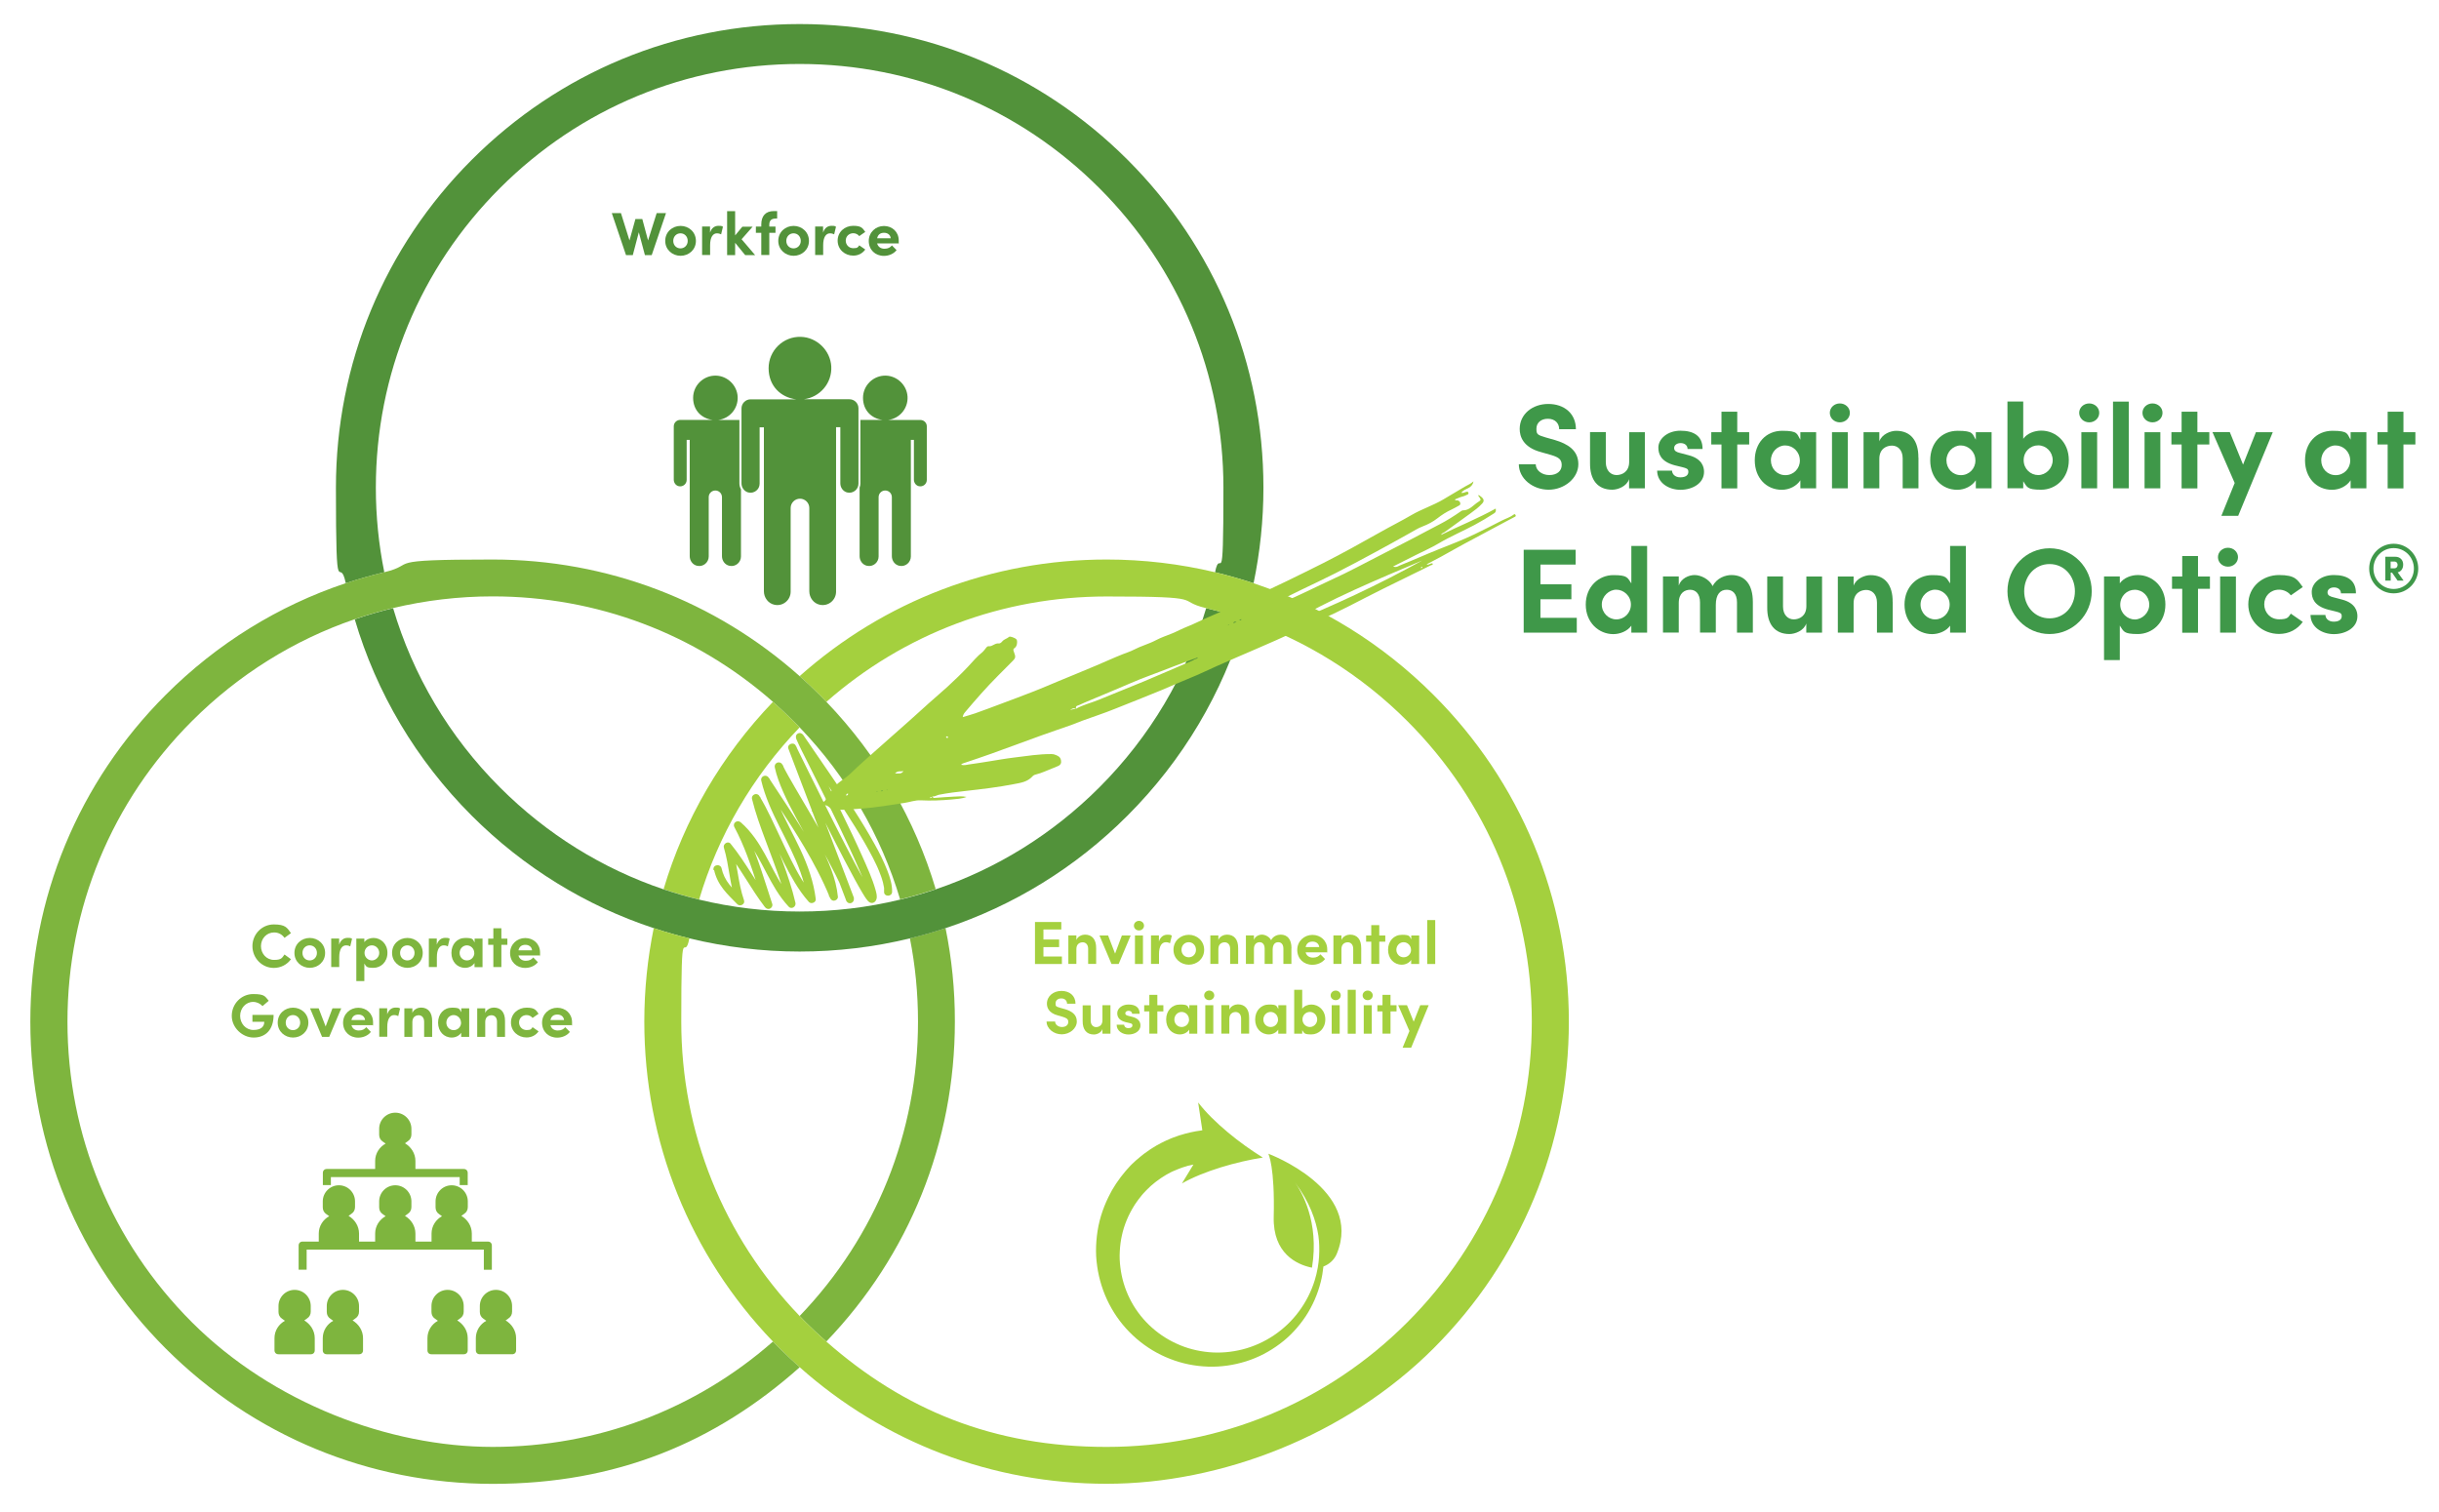 <?xml version="1.0" encoding="UTF-8"?>
<svg id="Sustainability" xmlns="http://www.w3.org/2000/svg" viewBox="0 0 2798.2 1734.6">
  <g id="Text_group" data-name="Text group">
    <g id="Text">
      <g style="isolation: isolate;">
        <path d="M1742.7,532.7h19.2c.1,6.8,6.8,12.4,15.6,12.4s14.2-4.7,14.2-11.5-3.9-9-12-11.5l-11.6-3.3c-20.8-5.5-24.6-18.1-24.6-26.6,0-17,14.6-28.7,32.8-28.7s31.7,10.9,31.7,29h-19.2c0-6.8-4.7-12-13-12s-13.1,5-13.1,11.3.7,7.2,10.6,10.1l10.6,3c14.4,4.3,26.9,11.6,26.9,27.7s-16.1,29.3-34.1,29.3-34.2-12.6-34.2-29.3Z" style="fill: #3f9849; stroke-width: 0px;"/>
        <path d="M1869,495.9h18.1v64.4h-18.1v-10.5c-2.8,8.4-13,12.1-19.3,12.1-16.8,0-25.7-11.3-25.5-30.6v-35.5h18.1v34.5c0,10.1,6.1,14.8,12.3,14.8s14.5-3.6,14.5-15.2v-34.1Z" style="fill: #3f9849; stroke-width: 0px;"/>
        <path d="M1901.3,540h17c0,3.7,3.2,7.7,9.5,7.7s9.2-2.6,9.2-6.3-2.2-4.1-7-5.4l-8.6-2.1c-16.6-4.4-18.8-13.7-18.8-20.4,0-9.9,10.4-19.3,25.3-19.3s25.5,5.7,25.4,21h-17.2c0-4.4-3.6-6.8-7.9-6.8s-7.5,2.3-7.5,5.7,2.8,4.6,6.3,5.5l10.6,2.8c15.5,4.1,17.4,13.8,17.4,19,0,13.5-13.8,20.6-27,20.6s-26.6-7.7-26.8-21.9Z" style="fill: #3f9849; stroke-width: 0px;"/>
        <path d="M2006.8,495.9v14.1h-13.7v50.4h-18.1v-50.4h-11.7v-14.1h11.7v-23.5h18.1v23.5h13.7Z" style="fill: #3f9849; stroke-width: 0px;"/>
        <path d="M2065.5,495.9h18.1v64.4h-18.1v-9.2c-4.3,6.6-12.6,10.9-21.3,10.9-17.8,0-31-13.8-31-33.8s13-33.9,31.5-33.9,16.6,3.6,20.8,10.2v-8.6ZM2064.9,528.2c0-9.8-7.9-17.1-16.8-17.1s-16.4,7.7-16.4,17.1,7,17,16.6,17,16.7-7.7,16.7-17Z" style="fill: #3f9849; stroke-width: 0px;"/>
        <path d="M2099.3,473.7c0-6.1,5.2-10.8,11.5-10.8s11.5,4.7,11.5,10.8-5.1,10.9-11.5,10.9-11.5-4.8-11.5-10.9ZM2101.8,560.3v-64.4h18.1v64.4h-18.1Z" style="fill: #3f9849; stroke-width: 0px;"/>
        <path d="M2201,525v35.3h-18.1v-34.4c0-10.1-6.1-14.6-12.3-14.6s-14.5,3.5-14.5,15.2v33.8h-18.1v-64.4h18.1v10.5c3-8.4,13.1-12.1,19.3-12.1,16.8,0,25.7,11.5,25.5,30.8Z" style="fill: #3f9849; stroke-width: 0px;"/>
        <path d="M2266.8,495.9h18.1v64.4h-18.1v-9.2c-4.3,6.6-12.6,10.9-21.3,10.9-17.8,0-31-13.8-31-33.8s13-33.9,31.5-33.9,16.6,3.6,20.8,10.2v-8.6ZM2266.3,528.2c0-9.8-7.9-17.1-16.8-17.1s-16.4,7.7-16.4,17.1,7,17,16.6,17,16.7-7.7,16.7-17Z" style="fill: #3f9849; stroke-width: 0px;"/>
        <path d="M2373.5,528c0,20.7-15,33.9-31.6,33.9s-16.1-3-20.7-9.7v8h-18.1v-99.5h18.1v42.8c4.6-6.5,13.4-9.4,20.7-9.4,16.6,0,31.6,13.1,31.6,33.8ZM2355,528c0-9.5-7.5-17-16.6-17s-16.7,7-16.7,17,7.9,17.1,16.7,17.1,16.6-7.7,16.6-17.1Z" style="fill: #3f9849; stroke-width: 0px;"/>
        <path d="M2385.4,473.7c0-6.1,5.2-10.8,11.5-10.8s11.5,4.7,11.5,10.8-5.1,10.9-11.5,10.9-11.5-4.8-11.5-10.9ZM2387.9,560.3v-64.4h18.1v64.4h-18.1Z" style="fill: #3f9849; stroke-width: 0px;"/>
        <path d="M2424.2,560.3v-99.5h18.1v99.5h-18.1Z" style="fill: #3f9849; stroke-width: 0px;"/>
        <path d="M2458,473.7c0-6.1,5.2-10.8,11.5-10.8s11.5,4.7,11.5,10.8-5.1,10.9-11.5,10.9-11.5-4.8-11.5-10.9ZM2460.4,560.3v-64.4h18.1v64.4h-18.1Z" style="fill: #3f9849; stroke-width: 0px;"/>
        <path d="M2534.7,495.9v14.1h-13.7v50.4h-18.1v-50.4h-11.7v-14.1h11.7v-23.5h18.1v23.5h13.7Z" style="fill: #3f9849; stroke-width: 0px;"/>
        <path d="M2588,495.9h19.5l-39.7,96h-19.3l15.3-37.7-25.5-58.4h19.9l15.2,37.3,14.8-37.3Z" style="fill: #3f9849; stroke-width: 0px;"/>
        <path d="M2696.8,495.9h18.1v64.4h-18.1v-9.2c-4.3,6.6-12.6,10.9-21.3,10.9-17.8,0-31-13.8-31-33.8s13-33.9,31.5-33.9,16.6,3.6,20.8,10.2v-8.6ZM2696.3,528.2c0-9.8-7.9-17.1-16.8-17.1s-16.4,7.7-16.4,17.1,7,17,16.6,17,16.7-7.7,16.7-17Z" style="fill: #3f9849; stroke-width: 0px;"/>
        <path d="M2771.1,495.9v14.1h-13.7v50.4h-18.1v-50.4h-11.7v-14.1h11.7v-23.5h18.1v23.5h13.7Z" style="fill: #3f9849; stroke-width: 0px;"/>
      </g>
      <g style="isolation: isolate;">
        <path d="M1767.3,708.9h41.7v17h-60.9v-95.1h59.6v17h-40.4v22.6h35.5v17.2h-35.5v21.3Z" style="fill: #3f9849; stroke-width: 0px;"/>
        <path d="M1871.6,626.4h18.1v99.5h-18.1v-8c-4.6,6.6-13.5,9.7-20.7,9.7-16.6,0-31.6-13.2-31.6-33.9s15-33.8,31.6-33.8,16.1,2.9,20.7,9.5v-42.9ZM1871.1,693.6c0-9.9-8.3-17-16.7-17s-16.7,7.5-16.7,17,7.6,17.1,16.7,17.1,16.7-7.3,16.7-17.1Z" style="fill: #3f9849; stroke-width: 0px;"/>
        <path d="M2011,690.6v35.3h-18.2v-34.8c0-10.1-5.2-14.4-11.6-14.4-7.7-.1-12.7,5.4-12.7,17.4v31.7h-18.1v-34.5c0-10.2-5.2-14.6-11.3-14.6s-13.1,3.6-13.1,15.2v33.9h-18.1v-64.4h18.1v10.4c2.6-8,11.3-12,18.2-12s16.8,4.6,20.7,12.7c4.7-9.4,14.8-12.7,21.5-12.7,16.1,0,24.6,11.5,24.6,30.8Z" style="fill: #3f9849; stroke-width: 0px;"/>
        <path d="M2072.3,661.5h18.1v64.4h-18.1v-10.5c-2.8,8.4-13,12.1-19.3,12.1-16.8,0-25.7-11.3-25.5-30.6v-35.5h18.1v34.5c0,10.1,6.1,14.8,12.3,14.8s14.5-3.6,14.5-15.2v-34.1Z" style="fill: #3f9849; stroke-width: 0px;"/>
        <path d="M2171.5,690.6v35.3h-18.1v-34.4c0-10.1-6.1-14.6-12.3-14.6s-14.5,3.5-14.5,15.2v33.8h-18.1v-64.4h18.1v10.5c3-8.4,13.1-12.1,19.3-12.1,16.8,0,25.7,11.5,25.5,30.8Z" style="fill: #3f9849; stroke-width: 0px;"/>
        <path d="M2237.3,626.4h18.1v99.5h-18.1v-8c-4.6,6.6-13.5,9.7-20.7,9.7-16.6,0-31.6-13.2-31.6-33.9s15-33.8,31.6-33.8,16.1,2.9,20.7,9.5v-42.9ZM2236.8,693.6c0-9.9-8.3-17-16.7-17s-16.7,7.5-16.7,17,7.6,17.1,16.7,17.1,16.7-7.3,16.7-17.1Z" style="fill: #3f9849; stroke-width: 0px;"/>
        <path d="M2303.1,678.4c0-27,21.3-49.3,48.3-49.3s48.4,22.2,48.4,49.3-21.5,49.1-48.4,49.1-48.3-22.2-48.3-49.1ZM2380.5,678.4c0-17.1-12.1-31.2-29.1-31.2s-29.1,14.1-29.1,31.2,12,31.1,29.1,31.1,29.1-13.9,29.1-31.1Z" style="fill: #3f9849; stroke-width: 0px;"/>
        <path d="M2484.3,693.6c0,20.8-15,33.9-31.6,33.9s-16.1-3-20.7-9.7v39.6h-18.1v-96h18.1v7.9c4.6-6.5,13.4-9.5,20.7-9.5,16.6,0,31.6,13.2,31.6,33.8ZM2465.8,693.8c0-9.5-7.5-17.1-16.6-17.1s-16.7,7.3-16.7,17.1,8.3,17,16.7,17,16.6-7.5,16.6-17Z" style="fill: #3f9849; stroke-width: 0px;"/>
        <path d="M2535.4,661.5v14.1h-13.7v50.4h-18.1v-50.4h-11.7v-14.1h11.7v-23.5h18.1v23.5h13.7Z" style="fill: #3f9849; stroke-width: 0px;"/>
        <path d="M2544.6,639.3c0-6.1,5.2-10.8,11.5-10.8s11.5,4.7,11.5,10.8-5.1,10.9-11.5,10.9-11.5-4.8-11.5-10.9ZM2547.1,725.9v-64.4h18.1v64.4h-18.1Z" style="fill: #3f9849; stroke-width: 0px;"/>
        <path d="M2579.4,693.5c0-20.4,16.6-33.7,35.3-33.7s21.1,5.4,27.2,13.8l-13.7,9.5c-2.9-4-8.3-6.5-13.4-6.5-10.2,0-17.1,7.5-17.1,16.8s6.9,17.2,17.1,17.2,10.5-2.5,13.4-6.5l13.7,9.5c-6.1,8.4-15.5,13.8-27.2,13.8-18.8,0-35.3-13.7-35.3-34.1Z" style="fill: #3f9849; stroke-width: 0px;"/>
        <path d="M2650.9,705.6h17c0,3.7,3.2,7.7,9.5,7.7s9.2-2.6,9.2-6.3-2.2-4.1-7-5.4l-8.6-2.1c-16.6-4.4-18.8-13.7-18.8-20.4,0-9.9,10.3-19.3,25.3-19.3s25.5,5.7,25.4,21h-17.2c0-4.4-3.6-6.8-7.9-6.8s-7.5,2.3-7.5,5.7,2.8,4.6,6.3,5.5l10.6,2.8c15.5,4.1,17.4,13.8,17.4,19,0,13.5-13.8,20.6-27,20.6s-26.6-7.7-26.8-21.9Z" style="fill: #3f9849; stroke-width: 0px;"/>
      </g>
      <g style="isolation: isolate;">
        <path d="M2774.4,652.4c0,15.7-12.5,28.4-28.2,28.4s-28.1-12.7-28.1-28.4,12.4-28.5,28.1-28.5,28.2,12.8,28.2,28.5ZM2769.4,652.4c0-13-10.2-23.5-23.2-23.5s-23.2,10.6-23.2,23.5,10.3,23.4,23.2,23.4,23.2-10.5,23.2-23.4ZM2750.8,656.7l6.8,9.5h-6.9l-6.4-9.2h-1.5v9.2h-6.2v-27.4h11.2c6.4,0,9.3,4.3,9.3,9s-2.5,8.1-6.3,8.9ZM2742.7,644.3v7.8h4.1c3,0,3.9-2.3,3.9-4s-1-3.8-3.9-3.8h-4.2Z" style="fill: #3f9849; stroke-width: 0px;"/>
      </g>
    </g>
  </g>
  <g id="Objects">
    <g id="Circle_group" data-name="Circle group">
      <path d="M431.2,559.6c0-129.9,50.6-252,142.4-343.8s213.9-142.4,343.8-142.4,252,50.6,343.8,142.4,142.4,213.9,142.4,343.8-3.3,65.4-9.6,97c14.9,3.6,29.7,7.8,44.2,12.6,7.4-35.7,11.3-72.3,11.3-109.6,0-142.1-55.3-275.7-155.8-376.2S1059.6,27.6,917.4,27.6s-275.7,55.3-376.2,155.8-155.8,234.1-155.8,376.2,3.8,73.9,11.3,109.6c14.5-4.8,29.2-9,44.2-12.6-6.4-31.6-9.7-64-9.7-97Z" style="fill: #52923a; stroke-width: 0px;"/>
      <path d="M1084.8,1064.9c-13.4,4.4-27.1,8.3-40.9,11.7,6.2,31.2,9.3,63.2,9.3,95.7,0,126.9-48.1,246.4-135.8,337.7,2.4,2.5,4.7,4.9,7.1,7.3,7.6,7.6,15.5,14.9,23.5,22,95.2-99.2,147.5-229.1,147.5-367,.1-36.5-3.6-72.4-10.7-107.4Z" style="fill: #7eb53e; stroke-width: 0px;"/>
      <path d="M917.4,834.6c-2.4-2.4-4.7-4.9-7.1-7.3-7.6-7.6-15.5-14.9-23.5-22-59.2,61.7-101.8,135.1-125.5,215,13.4,4.5,27,8.5,40.8,11.8,21.8-73.4,61-140.9,115.3-197.5Z" style="fill: #a4d03e; stroke-width: 0px;"/>
      <path d="M1383.8,697.8c-22.7,76.9-64.3,147.4-122.6,205.7-53.7,53.7-117.7,93.2-187.6,116.9-13.4,4.5-27,8.5-40.8,11.8-37.3,9.1-76,13.7-115.4,13.7s-78.1-4.7-115.4-13.7c-13.8-3.3-27.4-7.3-40.8-11.8-69.9-23.6-133.9-63.2-187.6-116.9-58.3-58.3-99.9-128.8-122.6-205.7-14.9,3.6-29.6,7.8-44,12.8,24.8,84.3,70.4,161.5,134.2,225.3,59.7,59.7,131,103.4,208.9,129.1,13.4,4.4,27.1,8.3,40.9,11.7,40.9,9.9,83.3,15.1,126.4,15.1s85.5-5.1,126.4-15.1c13.8-3.3,27.5-7.2,40.9-11.7,77.8-25.7,149.2-69.4,208.8-129.1,63.8-63.8,109.4-141.1,134.2-225.3-14.3-5-29-9.3-43.9-12.8Z" style="fill: #52923a; stroke-width: 0px;"/>
      <path d="M1644.6,797.3c-59-59-129.5-102.4-206.4-128.1-14.5-4.8-29.2-9-44.2-12.6-40.3-9.6-82-14.6-124.4-14.6-131.2,0-255,47.3-352.2,133.8,7.8,6.9,15.4,14.1,22.9,21.5,2.6,2.6,5.2,5.3,7.8,8,89-78.2,201.9-120.9,321.5-120.9s77.3,4.6,114.2,13.4c14.9,3.6,29.6,7.8,44,12.8,69.5,23.8,133.3,63.3,186.7,116.7,92.2,92.2,142.9,214.7,142.9,345s-50.8,252.8-142.9,345-214.7,142.9-345,142.9-232.5-42.7-321.5-120.9c-8-7.1-15.9-14.4-23.5-22s-4.8-4.9-7.1-7.3c-87.6-91.3-135.8-210.8-135.8-337.7s3.2-64.5,9.3-95.7c-13.8-3.3-27.5-7.2-40.9-11.7-7.1,34.9-10.8,70.8-10.8,107.3,0,137.9,52.3,267.8,147.5,367,2.6,2.7,5.2,5.4,7.8,8,7.4,7.4,15.1,14.6,22.9,21.5,97.2,86.5,221,133.8,352.2,133.8s274.8-55.2,375-155.3c100.2-100.2,155.3-233.3,155.3-375s-55.2-274.8-155.3-374.9Z" style="fill: #a4d03e; stroke-width: 0px;"/>
      <path d="M948.1,805.3c-2.6-2.7-5.2-5.4-7.8-8-7.4-7.4-15.1-14.6-22.9-21.5-97.2-86.5-221-133.8-352.2-133.8s-84.2,5-124.5,14.6c-14.9,3.6-29.7,7.8-44.2,12.6-76.9,25.7-147.4,69.1-206.4,128.1-100.2,100.2-155.3,233.3-155.3,375s55.2,274.8,155.3,375c100.3,100.2,233.5,155.3,375.2,155.3s255-47.3,352.2-133.8c-7.8-6.9-15.4-14.1-22.9-21.5-2.6-2.6-5.2-5.3-7.8-8-89,78.2-201.9,120.9-321.5,120.9s-252.8-50.8-345-142.9c-92.2-92.2-142.9-214.7-142.9-345s50.7-252.8,142.9-345c53.5-53.5,117.2-93,186.7-116.8,14.4-4.9,29.1-9.2,44-12.8,37-8.8,75.3-13.4,114.2-13.4,119.5,0,232.5,42.7,321.5,120.9,8,7.1,15.9,14.4,23.5,22s4.8,4.9,7.1,7.3c54.4,56.6,93.5,124.1,115.4,197.5,13.8-3.3,27.4-7.3,40.8-11.8-23.7-79.8-66.3-153.3-125.4-214.9Z" style="fill: #7eb53e; stroke-width: 0px;"/>
      <g id="Social">
        <path id="Man" d="M974.5,458.1h-52.3c18.4-2.3,32.5-18.4,31.5-37.6-1-18.4-16.5-33.5-34.9-34-20.3-.6-37,15.8-37,36s13.8,33.5,31.6,35.7h-52.3c-5.7,0-10.4,4.7-10.4,10.4v86c0,4.7,3,9.1,7.6,10.4,6.9,1.8,13.2-3.4,13.2-10v-64.7h4.9v188.1c0,7.3,4.9,14,12.1,15.5,9.9,2.1,18.6-5.5,18.6-15v-96c0-5.9,4.8-10.7,10.7-10.7h0c5.9,0,10.7,4.8,10.7,10.7v95.5c0,7.3,4.9,14,12.1,15.5,9.9,2.1,18.6-5.5,18.6-15v-188.7h4.9v64.4c0,4.7,3,9.1,7.6,10.4,6.9,1.8,13.2-3.4,13.2-10v-86.5c0-5.8-4.7-10.4-10.4-10.4Z" style="fill: #52923a; stroke-width: 0px;"/>
        <path d="M848.3,554.6v-72.7h-24.4c13.1-1.6,23.1-13,22.4-26.7-.7-13.1-11.7-23.8-24.8-24.2-14.4-.4-26.3,11.2-26.3,25.5s9.8,23.8,22.4,25.3h-37.2c-4.1,0-7.4,3.3-7.4,7.4v61.2c0,3.3,2.1,6.5,5.4,7.4,4.9,1.3,9.4-2.4,9.4-7.1v-46h3.5v133.5c0,5.2,3.5,10,8.6,11,7,1.5,13.2-3.9,13.2-10.7v-68.1c0-4.2,3.4-7.6,7.6-7.6s7.6,3.4,7.6,7.6v67.8c0,5.2,3.5,10,8.6,11,7,1.5,13.2-3.9,13.2-10.7v-77.1c-1.1-1.9-1.8-4.3-1.8-6.8Z" style="fill: #52923a; stroke-width: 0px;"/>
        <path d="M1056,481.9h-37.2c13.1-1.6,23.1-13,22.4-26.7-.7-13.1-11.7-23.8-24.8-24.2-14.4-.4-26.3,11.2-26.3,25.5s9.8,23.8,22.4,25.3h-25.4v73c0,1.6-.3,3.2-.9,4.6v78.8c0,5.2,3.5,10,8.6,11,7,1.5,13.2-3.9,13.2-10.7v-68.1c0-4.2,3.4-7.6,7.6-7.6s7.6,3.4,7.6,7.6v67.8c0,5.2,3.5,10,8.6,11,7,1.5,13.2-3.9,13.2-10.7v-133.8h3.5v45.7c0,3.3,2.1,6.5,5.4,7.4,4.9,1.3,9.4-2.4,9.4-7.1v-61.4c.1-4-3.2-7.4-7.3-7.4Z" style="fill: #52923a; stroke-width: 0px;"/>
      </g>
      <path d="M819.3,998.4c1.8,8.1,5.5,15.4,10.6,21.9,4.8,6.2,10.6,11.6,16,17.2,3.1,3.2,9.3,0,7.7-4.5-7.1-20.4-7.6-42.4-13.8-63-2.6,1.5-5.2,3-7.7,4.5,17,20.8,29.1,45,45.4,66.2,1.4,1.8,3.5,2.9,5.8,1.9,2-.9,3.4-3.2,2.7-5.4-8.2-24.9-15.6-50.3-26.1-74.4-2.8-6.3-5.8-12.4-9-18.5-2.4,1.9-4.8,3.7-7.2,5.6,22,18.5,31.6,47.1,46.5,71,4.3,6.9,9.1,13.5,14.7,19.5,3.3,3.5,8.7-.2,7.7-4.5-7.6-33-21.9-64.1-32.8-96.1-2.8-8.4-5.5-16.9-7.6-25.5-2.8,1.2-5.6,2.4-8.4,3.6,18.2,30.3,29.6,64.2,47.9,94.5,4.8,7.9,10.1,15.6,16.3,22.5,2.5,2.8,8.4.7,7.9-3.3-2.4-19.8-9.1-38.5-17.5-56.5-8.1-17.4-17.6-34.1-25.2-51.7-4.2-9.7-7.7-19.8-10.2-30.1-2.8,1.2-5.6,2.4-8.4,3.6,22,33.5,44.9,66.6,63.3,102.3,5.2,10.1,10.1,20.4,14.3,30.9.9,2.1,2.6,3.7,5.1,3.3,2.1-.3,4.2-2.2,4-4.5-2.1-21.4-11.2-41.5-20.8-60.4-10.2-20.2-21.9-39.7-31.4-60.2-4.4-9.6-8.5-19.6-10.7-30.3-2.8,1.2-5.6,2.4-8.4,3.6,3.9,7.9,8.3,15.6,12.7,23.2,6.1,10.5,12.2,20.9,18.3,31.4,13.1,22.3,26.2,44.6,37.7,67.7,2.7,5.4,5.3,10.8,7.7,16.4,0,.3.2.6.4.8-.3-.7,0-.2,0,.2.2.6.5,1.2.7,1.8.5,1.1.9,2.3,1.3,3.4.8,2.1,1.5,4.2,2.1,6.4,3-.8,5.9-1.6,8.9-2.4-2.2-5.8-4.4-11.6-6.6-17.4-5.3-13.8-10.5-27.7-15.8-41.5-6.4-16.7-12.7-33.4-19.1-50.2-5.5-14.5-11-29-16.6-43.5-1.8-4.8-3.6-9.6-5.4-14.3-.8-2.2-1.6-4.6-2.6-6.8,0,0,0-.2,0-.3-2.8,1.2-5.6,2.4-8.4,3.6,2.7,5.5,5.4,11,8.1,16.6,6.5,13.3,13.1,26.6,19.7,39.8,8.1,16.3,16.3,32.6,24.6,48.8,7.5,14.6,15,29.2,22.9,43.6,2.8,5.1,5.6,10.2,8.6,15.2,1.9,3.2,3.9,6.5,6.3,9.4.9,1.1,2.1,2,3.5,2.4,3.1.8,5.7-1.4,6.5-4.2,1.1-3.4-.2-7.6-1.1-10.9-3.7-13.1-9.6-25.8-15.1-38.2-7.7-17.3-15.9-34.3-24.2-51.3-8.2-16.8-16.5-33.4-24.8-50.1-5.6-11.2-11.3-22.4-16.7-33.8-.6-1.3-1.2-2.6-1.8-3.9-2.7,1.6-5.3,3.1-8,4.7,18.7,27.3,37.6,54.4,55.6,82.2,7.8,12.1,15.5,24.3,22.7,36.8,3.1,5.5,6.2,11,9.1,16.6,1.3,2.6,2.6,5.1,3.8,7.7.5,1.1,1.1,2.2,1.6,3.4.3.6.6,1.2.8,1.9,0,.2.8,1.9.5,1.1,2,4.8,3.8,9.6,5.1,14.6.5,2.1.9,4.1,1.3,6.2-.2-1.4,0,.2,0,.5,0,.5,0,.9,0,1.4,0,.9,0,1.8,0,2.7-.2,5.9,9.1,5.9,9.2,0,.2-8.2-2.4-16.4-5.3-24-4.2-10.8-9.4-21.2-15.1-31.3-14.8-26.7-31.9-52.1-49.1-77.3-10.7-15.8-21.6-31.6-32.4-47.3-1.4-2.1-4.1-3-6.3-1.7-2.4,1.4-2.6,4-1.7,6.3,3.9,9.1,8.6,17.9,13,26.8,7.8,15.5,15.5,31,23.2,46.6,8.4,17.1,16.8,34.3,24.8,51.6,3.6,7.7,7.1,15.4,10.4,23.2.4.9.8,1.8,1.2,2.7.2.4.3.8.5,1.2-.5-1.2,0,.3.3.6.7,1.7,1.4,3.3,2.1,5,1.2,2.9,2.3,5.9,3.4,8.8,1.5,4.2,3,8.5,3.8,13,0,.2,0,.4,0,.6,0,.6,0-1.5,0-.6s0,.7,0,1v.8c0,1.1.3-1.4,0-.4-.2.8,0,.2.2-.5-.4.8.8-.9.4-.5,1.3-1.3,3.6-1.4,4.9-.7-.7-.4.8.8.6.5,0-.2-.3-.3-.4-.4-.5-.6-1.3-1.7-.3-.4-.9-1.3-1.8-2.6-2.7-3.9-2.7-4.2-5.2-8.6-7.6-12.9-7.4-13.3-14.5-26.8-21.5-40.4-8.3-16-16.4-32.1-24.4-48.2-7-14.1-14-28.1-20.9-42.2-3.7-7.6-7.5-15.2-11.2-22.8-.2-.4-.3-.7-.5-1.1-2.3-4.6-10.3-1.4-8.4,3.6,2.2,5.8,4.4,11.6,6.6,17.4,5.3,13.8,10.5,27.7,15.8,41.5,6.4,16.7,12.7,33.4,19.1,50.2,5.5,14.5,11,29,16.6,43.5,2.7,7,5.3,14.1,8,21.1,0,0,0,.2,0,.3.9,2.3,3.1,3.9,5.7,3.2,2.4-.7,3.9-3.3,3.2-5.7-2.7-9.3-6.9-18.1-11.1-26.8-5.4-11.1-11.3-22-17.3-32.8-12.6-22.6-25.9-44.8-38.9-67.1-5.1-8.8-10.3-17.7-14.8-26.8-1-2-3.8-2.8-5.8-1.9-2.2,1-3.2,3.1-2.7,5.4,2,9.6,5.6,18.8,9.5,27.8,4.3,9.9,9.3,19.5,14.4,29,10.5,19.6,22,39.3,30.1,59.8,2.1,5.3,4,10.8,5.5,16.3.7,2.7,1.4,5.4,1.9,8.2.2,1.3.5,2.6.7,3.9,0,.2,0,.5,0,.7,0-.7,0,.4,0,.5,0,.7.2,1.4.2,2.2,3-.4,6.1-.8,9.1-1.2-15.6-38.2-37.6-73.3-60.2-107.7-6.1-9.3-12.3-18.5-18.3-27.8-2.8-4.3-9.7-1.6-8.4,3.6,8.9,37.4,32.1,68.8,44.9,104.7,3.6,10.1,6.4,20.5,7.7,31.2,2.6-1.1,5.3-2.2,7.9-3.3-10.8-12.2-19-27.1-26.4-41.9-8-15.9-15.2-32.3-23-48.3-4.1-8.5-8.4-16.9-13.3-24.9-2.7-4.5-9.7-1.5-8.4,3.6,3.9,15.9,9.5,31.3,15.2,46.6,6,16.2,12.3,32.2,17.7,48.6,2.9,8.7,5.5,17.4,7.5,26.3,2.6-1.5,5.1-3,7.7-4.5-19.4-20.7-28.2-49.3-44.8-72.3-4.8-6.6-10.1-12.8-16.3-18.1-3.9-3.3-9.8.8-7.2,5.6,11.4,21.3,19,44,26.4,67,2.6,7.9,5.1,15.8,7.7,23.7,2.8-1.2,5.6-2.4,8.4-3.6-16.8-21.8-29.4-46.7-46.9-68.1-3-3.7-9,.3-7.7,4.5,6.2,20.7,6.8,42.6,13.8,63,2.6-1.5,5.1-3,7.7-4.5-5.2-5.3-10.7-10.4-15.3-16.3-4.3-5.4-7.4-11.8-8.9-18.7-.5-2.4-3.4-3.9-5.7-3.2-2.8.5-4,3-3.5,5.5h0Z" style="fill: #a4d03e; stroke-width: 0px;"/>
      <g style="isolation: isolate;">
        <path d="M1197.2,1097.5h21.1v8.6h-30.9v-48.2h30.2v8.6h-20.5v11.5h18v8.7h-18v10.8Z" style="fill: #a4d03e; stroke-width: 0px;"/>
        <path d="M1257.6,1088.1v17.9h-9.2v-17.4c0-5.1-3.1-7.4-6.2-7.4s-7.3,1.7-7.3,7.7v17.1h-9.2v-32.7h9.2v5.3c1.5-4.3,6.6-6.2,9.8-6.2,8.5,0,13,5.8,12.9,15.6Z" style="fill: #a4d03e; stroke-width: 0px;"/>
        <path d="M1287.2,1073.4h10l-13.8,32.7h-8.2l-13.8-32.7h9.9l8,20.8,7.8-20.8Z" style="fill: #a4d03e; stroke-width: 0px;"/>
        <path d="M1300.9,1062.1c0-3.1,2.7-5.5,5.8-5.5s5.8,2.4,5.8,5.5-2.6,5.5-5.8,5.5-5.8-2.4-5.8-5.5ZM1302.1,1106.1v-32.7h9.2v32.7h-9.2Z" style="fill: #a4d03e; stroke-width: 0px;"/>
        <path d="M1344.4,1073.6l-2.1,8.7c-2-1.1-3.6-1.2-4.7-1.2-4.7,0-7.9,4.4-7.9,13.7v11.2h-9.2v-32.7h9.1v7c1.8-5.5,5.5-7.8,9.6-7.8s3.7.3,5.2,1Z" style="fill: #a4d03e; stroke-width: 0px;"/>
        <path d="M1346.3,1089.8c0-10.4,8.3-17.2,17.6-17.2s17.6,6.9,17.6,17.2-8.3,17.1-17.6,17.1-17.6-6.9-17.6-17.1ZM1372.1,1089.8c0-5.1-3.7-8.7-8.3-8.7s-8.3,3.6-8.3,8.7,3.7,8.6,8.3,8.6,8.3-3.6,8.3-8.6Z" style="fill: #a4d03e; stroke-width: 0px;"/>
        <path d="M1420.5,1088.1v17.9h-9.2v-17.4c0-5.1-3.1-7.4-6.2-7.4s-7.3,1.7-7.3,7.7v17.1h-9.2v-32.7h9.2v5.3c1.5-4.3,6.6-6.2,9.8-6.2,8.5,0,13,5.8,12.9,15.6Z" style="fill: #a4d03e; stroke-width: 0px;"/>
        <path d="M1481.6,1088.1v17.9h-9.2v-17.6c0-5.1-2.7-7.3-5.9-7.3-3.9,0-6.4,2.7-6.4,8.8v16.1h-9.2v-17.5c0-5.2-2.7-7.4-5.7-7.4s-6.6,1.8-6.6,7.7v17.2h-9.2v-32.7h9.2v5.2c1.3-4.1,5.7-6.1,9.2-6.1s8.5,2.3,10.5,6.4c2.4-4.8,7.5-6.4,10.9-6.4,8.2,0,12.5,5.8,12.5,15.6Z" style="fill: #a4d03e; stroke-width: 0px;"/>
        <path d="M1522.5,1092.7h-24.6c1,3.8,4.1,6.1,8.4,6.1s6.6-1.5,8.6-3.8l5.3,5.4c-3.1,4.1-8.7,6.6-14.5,6.6-10.1,0-17.4-7.1-17.4-17.1s8-17.2,17.4-17.2,17,6.6,17,16.7,0,2-.2,3.5ZM1513.5,1086.7c-.3-3.8-3.4-6.3-7.6-6.3s-7,1.9-8,6.3h15.5Z" style="fill: #a4d03e; stroke-width: 0px;"/>
        <path d="M1561.7,1088.1v17.9h-9.2v-17.4c0-5.1-3.1-7.4-6.2-7.4s-7.3,1.7-7.3,7.7v17.1h-9.2v-32.7h9.2v5.3c1.5-4.3,6.6-6.2,9.8-6.2,8.5,0,13,5.8,12.9,15.6Z" style="fill: #a4d03e; stroke-width: 0px;"/>
        <path d="M1589.3,1073.4v7.1h-6.9v25.5h-9.2v-25.5h-5.9v-7.1h5.9v-11.9h9.2v11.9h6.9Z" style="fill: #a4d03e; stroke-width: 0px;"/>
        <path d="M1619,1073.4h9.2v32.7h-9.2v-4.7c-2.2,3.4-6.4,5.5-10.8,5.5-9,0-15.7-7-15.7-17.1s6.6-17.2,16-17.2,8.4,1.8,10.6,5.2v-4.3ZM1618.8,1089.8c0-5-4-8.7-8.5-8.7s-8.3,3.9-8.3,8.7,3.6,8.6,8.4,8.6,8.5-3.9,8.5-8.6Z" style="fill: #a4d03e; stroke-width: 0px;"/>
        <path d="M1637.4,1106.1v-50.4h9.2v50.4h-9.2Z" style="fill: #a4d03e; stroke-width: 0px;"/>
      </g>
      <g style="isolation: isolate;">
        <path d="M1200.8,1172.1h9.7c0,3.4,3.4,6.3,7.9,6.3s7.2-2.4,7.2-5.8-2-4.5-6.1-5.8l-5.9-1.7c-10.6-2.8-12.5-9.2-12.5-13.5,0-8.6,7.4-14.6,16.7-14.6s16.1,5.5,16.1,14.7h-9.7c0-3.4-2.4-6.1-6.6-6.1s-6.6,2.5-6.6,5.7.3,3.6,5.4,5.1l5.4,1.5c7.3,2.2,13.6,5.9,13.6,14.1s-8.2,14.8-17.3,14.8-17.4-6.4-17.4-14.8Z" style="fill: #a4d03e; stroke-width: 0px;"/>
        <path d="M1264.8,1153.4h9.2v32.7h-9.2v-5.3c-1.4,4.3-6.6,6.2-9.8,6.2-8.5,0-13-5.7-12.9-15.5v-18h9.2v17.5c0,5.1,3.1,7.5,6.2,7.5s7.3-1.8,7.3-7.7v-17.3Z" style="fill: #a4d03e; stroke-width: 0px;"/>
        <path d="M1281.1,1175.8h8.6c0,1.9,1.6,3.9,4.8,3.9s4.7-1.3,4.7-3.2-1.1-2.1-3.6-2.7l-4.3-1c-8.4-2.2-9.5-6.9-9.5-10.4,0-5,5.2-9.8,12.8-9.8s12.9,2.9,12.9,10.6h-8.7c0-2.2-1.8-3.4-4-3.4s-3.8,1.2-3.8,2.9,1.4,2.3,3.2,2.8l5.4,1.4c7.8,2.1,8.8,7,8.8,9.7,0,6.9-7,10.4-13.7,10.4s-13.5-3.9-13.6-11.1Z" style="fill: #a4d03e; stroke-width: 0px;"/>
        <path d="M1334.7,1153.4v7.1h-6.9v25.5h-9.2v-25.5h-5.9v-7.1h5.9v-11.9h9.2v11.9h6.9Z" style="fill: #a4d03e; stroke-width: 0px;"/>
        <path d="M1364.4,1153.4h9.2v32.7h-9.2v-4.7c-2.2,3.4-6.4,5.5-10.8,5.5-9,0-15.7-7-15.7-17.1s6.6-17.2,16-17.2,8.4,1.8,10.6,5.2v-4.3ZM1364.1,1169.8c0-5-4-8.7-8.5-8.7s-8.3,3.9-8.3,8.7,3.6,8.6,8.4,8.6,8.5-3.9,8.5-8.6Z" style="fill: #a4d03e; stroke-width: 0px;"/>
        <path d="M1381.5,1142.1c0-3.1,2.7-5.5,5.8-5.5s5.8,2.4,5.8,5.5-2.6,5.5-5.8,5.5-5.8-2.4-5.8-5.5ZM1382.8,1186.1v-32.7h9.2v32.7h-9.2Z" style="fill: #a4d03e; stroke-width: 0px;"/>
        <path d="M1433.1,1168.1v17.9h-9.2v-17.4c0-5.1-3.1-7.4-6.2-7.4s-7.3,1.7-7.3,7.7v17.1h-9.2v-32.7h9.2v5.3c1.5-4.3,6.6-6.2,9.8-6.2,8.5,0,13,5.8,12.9,15.6Z" style="fill: #a4d03e; stroke-width: 0px;"/>
        <path d="M1466.5,1153.4h9.2v32.7h-9.2v-4.7c-2.2,3.4-6.4,5.5-10.8,5.5-9,0-15.7-7-15.7-17.1s6.6-17.2,16-17.2,8.4,1.8,10.6,5.2v-4.3ZM1466.2,1169.8c0-5-4-8.7-8.5-8.7s-8.3,3.9-8.3,8.7,3.6,8.6,8.4,8.6,8.5-3.9,8.5-8.6Z" style="fill: #a4d03e; stroke-width: 0px;"/>
        <path d="M1520.5,1169.7c0,10.5-7.6,17.2-16,17.2s-8.2-1.5-10.5-4.9v4.1h-9.2v-50.4h9.2v21.7c2.3-3.3,6.8-4.8,10.5-4.8,8.4,0,16,6.6,16,17.1ZM1511.2,1169.7c0-4.8-3.8-8.6-8.4-8.6s-8.5,3.6-8.5,8.6,4,8.7,8.5,8.7,8.4-3.9,8.4-8.7Z" style="fill: #a4d03e; stroke-width: 0px;"/>
        <path d="M1526.6,1142.1c0-3.1,2.7-5.5,5.8-5.5s5.8,2.4,5.8,5.5-2.6,5.5-5.8,5.5-5.8-2.4-5.8-5.5ZM1527.8,1186.1v-32.7h9.2v32.7h-9.2Z" style="fill: #a4d03e; stroke-width: 0px;"/>
        <path d="M1546.2,1186.1v-50.4h9.2v50.4h-9.2Z" style="fill: #a4d03e; stroke-width: 0px;"/>
        <path d="M1563.3,1142.1c0-3.1,2.7-5.5,5.8-5.5s5.8,2.4,5.8,5.5-2.6,5.5-5.8,5.5-5.8-2.4-5.8-5.5ZM1564.6,1186.1v-32.7h9.2v32.7h-9.2Z" style="fill: #a4d03e; stroke-width: 0px;"/>
        <path d="M1602.2,1153.4v7.1h-6.9v25.5h-9.2v-25.5h-5.9v-7.1h5.9v-11.9h9.2v11.9h6.9Z" style="fill: #a4d03e; stroke-width: 0px;"/>
        <path d="M1629.2,1153.4h9.9l-20.1,48.7h-9.8l7.8-19.1-12.9-29.6h10.1l7.7,18.9,7.5-18.9Z" style="fill: #a4d03e; stroke-width: 0px;"/>
      </g>
    </g>
  </g>
  <g style="isolation: isolate;">
    <path d="M289.6,1085.6c0-13.6,10.8-24.9,24.5-24.9s15.3,3.9,19.7,10l-7.4,5.4c-2.7-3.8-6.8-6.2-11.9-6.2-8.7,0-15.1,7.1-15.1,15.7s6.3,15.8,15,15.8,9.2-2.4,12-6.2l7.4,5.4c-4.3,6.1-11.5,10-19.7,10-13.6,0-24.5-11.3-24.5-25Z" style="fill: #7eb53e; stroke-width: 0px;"/>
    <path d="M337.8,1093.4c0-10.4,8.3-17.2,17.6-17.2s17.6,6.9,17.6,17.2-8.3,17.1-17.6,17.1-17.6-6.9-17.6-17.1ZM363.6,1093.4c0-5.1-3.7-8.7-8.3-8.7s-8.3,3.6-8.3,8.7,3.7,8.6,8.3,8.6,8.3-3.6,8.3-8.6Z" style="fill: #7eb53e; stroke-width: 0px;"/>
    <path d="M403.9,1077.2l-2.1,8.7c-2-1.1-3.6-1.2-4.7-1.2-4.7,0-7.9,4.4-7.9,13.7v11.2h-9.2v-32.7h9.1v7c1.8-5.5,5.5-7.8,9.6-7.8s3.7.3,5.2,1Z" style="fill: #7eb53e; stroke-width: 0px;"/>
    <path d="M444.5,1093.3c0,10.6-7.6,17.2-16,17.2s-8.2-1.5-10.5-4.9v20.1h-9.2v-48.7h9.2v4c2.3-3.3,6.8-4.8,10.5-4.8,8.4,0,16,6.7,16,17.1ZM435.1,1093.4c0-4.8-3.8-8.7-8.4-8.7s-8.5,3.7-8.5,8.7,4.2,8.6,8.5,8.6,8.4-3.8,8.4-8.6Z" style="fill: #7eb53e; stroke-width: 0px;"/>
    <path d="M449.8,1093.4c0-10.4,8.3-17.2,17.6-17.2s17.6,6.9,17.6,17.2-8.3,17.1-17.6,17.1-17.6-6.9-17.6-17.1ZM475.6,1093.4c0-5.1-3.7-8.7-8.3-8.7s-8.3,3.6-8.3,8.7,3.7,8.6,8.3,8.6,8.3-3.6,8.3-8.6Z" style="fill: #7eb53e; stroke-width: 0px;"/>
    <path d="M515.9,1077.2l-2.1,8.7c-2-1.1-3.6-1.2-4.7-1.2-4.7,0-7.9,4.4-7.9,13.7v11.2h-9.2v-32.7h9.1v7c1.8-5.5,5.5-7.8,9.6-7.8s3.7.3,5.2,1Z" style="fill: #7eb53e; stroke-width: 0px;"/>
    <path d="M544.4,1077h9.2v32.7h-9.2v-4.7c-2.2,3.4-6.4,5.5-10.8,5.5-9,0-15.7-7-15.7-17.1s6.6-17.2,16-17.2,8.4,1.8,10.6,5.2v-4.3ZM544.1,1093.4c0-5-4-8.7-8.5-8.7s-8.3,3.9-8.3,8.7,3.6,8.6,8.4,8.6,8.5-3.9,8.5-8.6Z" style="fill: #7eb53e; stroke-width: 0px;"/>
    <path d="M582.1,1077v7.1h-6.9v25.5h-9.2v-25.5h-5.9v-7.1h5.9v-11.9h9.2v11.9h6.9Z" style="fill: #7eb53e; stroke-width: 0px;"/>
    <path d="M619.4,1096.3h-24.6c1,3.8,4.1,6.1,8.4,6.1s6.6-1.5,8.6-3.8l5.3,5.4c-3.1,4.1-8.7,6.6-14.5,6.6-10.1,0-17.4-7.1-17.4-17.1s8-17.2,17.4-17.2,17,6.6,17,16.7,0,2-.2,3.5ZM610.4,1090.4c-.3-3.8-3.4-6.3-7.6-6.3s-7,1.9-8,6.3h15.5Z" style="fill: #7eb53e; stroke-width: 0px;"/>
  </g>
  <g style="isolation: isolate;">
    <path d="M265.9,1165.6c0-13.7,10.8-25,24.6-25s13.6,3,17.8,7.7l-7.1,6.1c-2.7-2.9-6.6-4.8-10.8-4.8-8.4,0-14.9,7.3-14.9,16s6.4,16.2,15.2,16.2,12.5-3.8,12.5-9.4h-13.6v-7.9h24.3c0,17.8-9.9,26-22.9,26s-25.1-11.3-25.1-24.9Z" style="fill: #7eb53e; stroke-width: 0px;"/>
    <path d="M318.6,1173.4c0-10.4,8.3-17.2,17.6-17.2s17.6,6.9,17.6,17.2-8.3,17.1-17.6,17.1-17.6-6.9-17.6-17.1ZM344.4,1173.4c0-5.1-3.7-8.7-8.3-8.7s-8.3,3.6-8.3,8.7,3.7,8.6,8.3,8.6,8.3-3.6,8.3-8.6Z" style="fill: #7eb53e; stroke-width: 0px;"/>
    <path d="M381.5,1157h10l-13.8,32.7h-8.2l-13.8-32.7h9.9l8,20.8,7.8-20.8Z" style="fill: #7eb53e; stroke-width: 0px;"/>
    <path d="M427.8,1176.3h-24.6c1,3.8,4.1,6.1,8.4,6.1s6.6-1.5,8.6-3.8l5.3,5.4c-3.1,4.1-8.7,6.6-14.5,6.6-10.1,0-17.4-7.1-17.4-17.1s8-17.2,17.4-17.2,17,6.6,17,16.7,0,2-.2,3.5ZM418.8,1170.4c-.3-3.8-3.4-6.3-7.6-6.3s-7,1.9-8,6.3h15.5Z" style="fill: #7eb53e; stroke-width: 0px;"/>
    <path d="M459,1157.2l-2.1,8.7c-2-1.1-3.6-1.2-4.7-1.2-4.7,0-7.9,4.4-7.9,13.7v11.2h-9.2v-32.7h9.1v7c1.8-5.5,5.5-7.8,9.6-7.8s3.7.3,5.2,1Z" style="fill: #7eb53e; stroke-width: 0px;"/>
    <path d="M495.8,1171.8v17.9h-9.2v-17.4c0-5.1-3.1-7.4-6.2-7.4s-7.3,1.7-7.3,7.7v17.1h-9.2v-32.7h9.2v5.3c1.5-4.3,6.6-6.2,9.8-6.2,8.5,0,13,5.8,12.9,15.6Z" style="fill: #7eb53e; stroke-width: 0px;"/>
    <path d="M529.1,1157h9.2v32.7h-9.2v-4.7c-2.2,3.4-6.4,5.5-10.8,5.5-9,0-15.7-7-15.7-17.1s6.6-17.2,16-17.2,8.4,1.8,10.6,5.2v-4.3ZM528.9,1173.4c0-5-4-8.7-8.5-8.7s-8.3,3.9-8.3,8.7,3.6,8.6,8.4,8.6,8.5-3.9,8.5-8.6Z" style="fill: #7eb53e; stroke-width: 0px;"/>
    <path d="M579.4,1171.8v17.9h-9.2v-17.4c0-5.1-3.1-7.4-6.2-7.4s-7.3,1.7-7.3,7.7v17.1h-9.2v-32.7h9.2v5.3c1.5-4.3,6.6-6.2,9.8-6.2,8.5,0,13,5.8,12.9,15.6Z" style="fill: #7eb53e; stroke-width: 0px;"/>
    <path d="M586.2,1173.3c0-10.4,8.4-17.1,17.9-17.1s10.7,2.7,13.8,7l-6.9,4.8c-1.5-2-4.2-3.3-6.8-3.3-5.2,0-8.7,3.8-8.7,8.5s3.5,8.7,8.7,8.7,5.3-1.3,6.8-3.3l6.9,4.8c-3.1,4.3-7.8,7-13.8,7-9.5,0-17.9-6.9-17.9-17.3Z" style="fill: #7eb53e; stroke-width: 0px;"/>
    <path d="M656.1,1176.3h-24.6c1,3.8,4.1,6.1,8.4,6.1s6.6-1.5,8.6-3.8l5.3,5.4c-3.1,4.1-8.7,6.6-14.5,6.6-10.1,0-17.4-7.1-17.4-17.1s8-17.2,17.4-17.2,17,6.6,17,16.7,0,2-.2,3.5ZM647.1,1170.4c-.3-3.8-3.4-6.3-7.6-6.3s-7,1.9-8,6.3h15.5Z" style="fill: #7eb53e; stroke-width: 0px;"/>
  </g>
  <g style="isolation: isolate;">
    <path d="M753.5,244.5h10.6l-16.4,48.2h-7.8l-7-26.2-6.9,26.2h-7.8l-16.3-48.2h10.5l9.8,31.4,6.8-24.6h7.9l6.6,24.6,9.9-31.4Z" style="fill: #52923a; stroke-width: 0px;"/>
    <path d="M763.2,276.4c0-10.4,8.3-17.2,17.6-17.2s17.6,6.9,17.6,17.2-8.3,17.1-17.6,17.1-17.6-6.9-17.6-17.1ZM789,276.4c0-5.1-3.7-8.7-8.3-8.7s-8.3,3.6-8.3,8.7,3.7,8.6,8.3,8.6,8.3-3.6,8.3-8.6Z" style="fill: #52923a; stroke-width: 0px;"/>
    <path d="M829.4,260.2l-2.1,8.7c-2-1-3.6-1.2-4.7-1.2-4.7,0-7.9,4.4-7.9,13.7v11.2h-9.2v-32.7h9.1v7c1.8-5.5,5.5-7.8,9.6-7.8s3.7.3,5.2,1Z" style="fill: #52923a; stroke-width: 0px;"/>
    <path d="M866.3,292.7h-11.4l-11.5-14.1v14.1h-9.2v-50.4h9.2v27.8l8.3-10h11.8l-12.7,14.4,15.6,18.3Z" style="fill: #52923a; stroke-width: 0px;"/>
    <path d="M889.6,250.8c-5.2,0-6.9,2.9-7,6.8v2.4h7.1v7.1h-7.1v25.5h-9.2v-25.5h-6.2v-7.1h6.2v-2.4c0-9.8,5-15.4,14.3-15.4h3.9v8.5h-2.1Z" style="fill: #52923a; stroke-width: 0px;"/>
    <path d="M892.9,276.4c0-10.4,8.3-17.2,17.6-17.2s17.6,6.9,17.6,17.2-8.3,17.1-17.6,17.1-17.6-6.9-17.6-17.1ZM918.7,276.4c0-5.1-3.7-8.7-8.3-8.7s-8.3,3.6-8.3,8.7,3.7,8.6,8.3,8.6,8.3-3.6,8.3-8.6Z" style="fill: #52923a; stroke-width: 0px;"/>
    <path d="M959.1,260.2l-2.1,8.7c-2-1-3.6-1.2-4.7-1.2-4.7,0-7.9,4.4-7.9,13.7v11.2h-9.2v-32.7h9.1v7c1.8-5.5,5.5-7.8,9.6-7.8s3.7.3,5.2,1Z" style="fill: #52923a; stroke-width: 0px;"/>
    <path d="M961,276.2c0-10.4,8.4-17.1,17.9-17.1s10.7,2.7,13.8,7l-6.9,4.8c-1.5-2-4.2-3.3-6.8-3.3-5.2,0-8.7,3.8-8.7,8.5s3.5,8.7,8.7,8.7,5.3-1.3,6.8-3.3l6.9,4.8c-3.1,4.3-7.8,7-13.8,7-9.5,0-17.9-6.9-17.9-17.3Z" style="fill: #52923a; stroke-width: 0px;"/>
    <path d="M1030.9,279.3h-24.6c1,3.8,4.1,6.1,8.4,6.1s6.6-1.5,8.6-3.8l5.3,5.4c-3.1,4.1-8.7,6.6-14.5,6.6-10.1,0-17.4-7.1-17.4-17.1s8-17.2,17.4-17.2,17,6.6,17,16.7,0,2-.2,3.5ZM1021.9,273.4c-.3-3.8-3.4-6.3-7.6-6.3s-7,1.9-8,6.3h15.5Z" style="fill: #52923a; stroke-width: 0px;"/>
  </g>
  <path d="M379.6,1350.6h147.8v9.2h9.2v-13.9c0-2.8-1.8-4.6-4.6-4.6h-55.4v-9.2c0-8.8-5.1-16.2-12-20.3l3.2-2.3c2.8-1.8,4.2-4.6,4.2-7.8v-6.5c0-10.2-8.3-18.5-18.5-18.5s-18.5,8.3-18.5,18.5v6.9c0,3.2,1.4,6,4.2,7.8l3.2,2.3c-6.9,3.7-12,11.1-12,19.9v9.2h-55.4c-2.8,0-4.6,1.8-4.6,4.6v13.9h9.2v-9.2h0Z" style="fill: #7eb53e; stroke-width: 0px;"/>
  <path d="M351.8,1433.8h203.3v23.1h9.2v-27.7c0-2.8-1.8-4.6-4.6-4.6h-18.4v-9.2c0-8.8-5.1-16.2-12-20.3l3.2-2.3c2.8-1.8,4.2-4.6,4.2-7.8v-6.5c0-10.2-8.3-18.5-18.5-18.5s-18.5,8.3-18.5,18.5v6.9c0,3.2,1.4,6,4.2,7.8l3.2,2.3c-6.9,3.7-12,11.1-12,19.9v9.2h-18.5v-9.2c0-8.8-5.1-16.2-12-20.3l3.2-2.3c2.8-1.8,4.2-4.6,4.2-7.8v-6.5c0-10.2-8.3-18.5-18.5-18.5s-18.5,8.3-18.5,18.5v6.9c0,3.2,1.4,6,4.2,7.8l3.2,2.3c-6.9,3.7-12,11.1-12,19.9v9.2h-18.5v-9.2c0-8.8-5.1-16.2-12-20.3l3.2-2.3c2.8-1.8,4.2-4.6,4.2-7.8v-6.5c0-10.2-8.3-18.5-18.5-18.5s-18.5,8.3-18.5,18.5v6.9c0,3.2,1.4,6,4.2,7.8l3.2,2.3c-6.9,3.7-12,11.1-12,19.9v9.2h-18.5c-2.8,0-4.6,1.8-4.6,4.6v27.7h9.2v-23.1h0Z" style="fill: #7eb53e; stroke-width: 0px;"/>
  <path d="M319.5,1553.9h37c2.8,0,4.6-1.8,4.6-4.6v-13.9c0-8.8-5.1-16.2-12-20.3l3.2-2.3c2.8-1.8,4.2-4.6,4.2-7.8v-6.5c0-10.2-8.3-18.5-18.5-18.5s-18.5,8.3-18.5,18.5v6.9c0,3.2,1.4,6,4.2,7.8l3.2,2.3c-6.9,3.7-12,11.1-12,19.9v13.9c0,2.7,1.8,4.6,4.6,4.6Z" style="fill: #7eb53e; stroke-width: 0px;"/>
  <path d="M370.3,1535.4v13.9c0,2.8,1.8,4.6,4.6,4.6h37c2.8,0,4.6-1.8,4.6-4.6v-13.9c0-8.8-5.1-16.2-12-20.3l3.2-2.3c2.8-1.8,4.2-4.6,4.2-7.8v-6.5c0-10.2-8.3-18.5-18.5-18.5s-18.5,8.3-18.5,18.5v6.9c0,3.2,1.4,6,4.2,7.8l3.2,2.3c-6.9,3.7-12,11.1-12,19.9Z" style="fill: #7eb53e; stroke-width: 0px;"/>
  <path d="M490.4,1535.4v13.9c0,2.8,1.8,4.6,4.6,4.6h37c2.8,0,4.6-1.8,4.6-4.6v-13.9c0-8.8-5.1-16.2-12-20.3l3.2-2.3c2.8-1.8,4.2-4.6,4.2-7.8v-6.5c0-10.2-8.3-18.5-18.5-18.5s-18.5,8.3-18.5,18.5v6.9c0,3.2,1.4,6,4.2,7.8l3.2,2.3c-6.9,3.7-12,11.1-12,19.9Z" style="fill: #7eb53e; stroke-width: 0px;"/>
  <path d="M580.1,1515.1l3.2-2.3c2.8-1.8,4.2-4.6,4.2-7.8v-6.5c0-10.2-8.3-18.5-18.5-18.5s-18.5,8.3-18.5,18.5v6.9c0,3.2,1.4,6,4.2,7.8l3.2,2.3c-6.9,3.7-12,11.1-12,19.9v13.9c0,2.8,1.8,4.6,4.6,4.6h37c2.8,0,4.6-1.8,4.6-4.6v-13.9c0-8.8-5.1-16.2-12-20.3Z" style="fill: #7eb53e; stroke-width: 0px;"/>
  <path d="M1455.1,1323.8c.2.4,7.6,15.1,6.2,72.5-1,42.2,26.8,54.4,42.2,57.9.6,0,1.1.2,1.7.3,8.7-53-12.4-87.7-19.4-97.6,16.7,22.2,24.1,43.4,26.8,61.2v.2c.5,3.6.8,7.2.9,10.8.3,8.6-.2,17.2-1.7,25.6-.9,4.9-2,9.8-3.5,14.5-4,12.9-10.2,25-18.2,35.7-15.9,21.5-39.1,36.9-64.5,43.4-12.7,3.2-25.8,4.4-38.7,3.2-12.9-1.2-25.5-4.4-37.1-9.8-23.4-10.6-42.6-29.2-53.7-51.7-5.6-11.2-9.2-23.4-10.7-35.7-.8-6.2-1.1-12.3-.7-18.5.3-6.2,1.1-12.3,2.4-18.2,2.6-12,7.4-23.4,13.8-33.7.7-1.3,1.7-2.6,2.5-3.8l2.6-3.7,2.8-3.5,1.4-1.8c.5-.6,1-1.1,1.5-1.7l3.1-3.3c.5-.6,1-1.1,1.6-1.6l1.6-1.5,1.6-1.6c.5-.5,1.1-1,1.7-1.5l3.5-2.9c1.1-1,2.4-1.8,3.6-2.7l3.6-2.6,3.8-2.4,1.9-1.2,2-1.1,3.9-2.1c1.3-.7,2.7-1.2,4.1-1.8,2.7-1.3,5.5-2.2,8.3-3.3.7-.3,1.4-.5,2.1-.7l2.1-.6,2.1-.7,1.1-.3,1.1-.2c1.6-.3,3.2-.7,4.7-1.1l-13.2,21.7c25.1-14.3,63-25,92.8-29.7-25.7-15.8-56.6-40.3-74.2-63.2l4.8,31.9c-.6,0-1.2.2-1.8.3l-5.9.9c-2,.3-3.9.8-5.9,1.2-3.9.8-7.7,2-11.5,3.1l-1.4.4-1.4.5-2.8,1-2.8,1c-.9.3-1.9.7-2.8,1.1-3.6,1.6-7.3,3.1-10.8,5-1.8.9-3.5,1.8-5.2,2.8l-5.1,3.1-2.5,1.6-2.4,1.7-4.8,3.4c-1.6,1.2-3.1,2.5-4.6,3.7s-3.1,2.5-4.5,3.8l-4.3,4-2.1,2.1-2,2.2-2,2.2c-.7.7-1.3,1.4-1.9,2.2l-3.7,4.6c-.6.8-1.3,1.5-1.8,2.3l-1.7,2.4-3.4,4.8-3.1,5c-1,1.7-2.1,3.3-2.9,5.1-7.4,13.7-12.7,28.6-15.1,43.9-1.2,7.7-1.8,15.4-1.8,23.1,0,7.7.9,15.4,2.2,22.9,2.8,15.1,8,29.7,15.6,42.9,15,26.5,39.3,47.3,67.2,58,13.9,5.5,28.7,8.4,43.6,8.9,14.8.5,29.6-1.7,43.6-6.1s27.1-11.3,38.8-20.1c11.7-8.7,21.6-19.6,29.6-31.6,7.9-12,13.7-25.4,17.2-39.2,1.5-5.9,2.5-11.9,3.1-17.9.7-.2,1.4-.5,2.1-.9,6-2.8,10.8-7.7,13.3-13.8,30.3-73.8-77.3-114.2-78.6-114.7Z" style="fill: #a4d03e; stroke-width: 0px;"/>
  <path d="M1013.1,906.9c-1-.6-1.6,0-2.3.3-.4.3-.2.8.3.8.8-.1,1.7-.1,2-1.1M1408.8,717.7c.5-.3,1-.6,1.4-1-.7-.2-1.2.2-1.4,1M1428.1,708.9c1,.7,1.5,0,2.1-.4.4-.3.2-.7-.3-.7-.8,0-1.5.2-1.8,1.1M1017,906.7c.3,0,.7.2.9,0,.2,0,.3-.4.4-.6-.3,0-.6,0-.8,0-.3,0-.4.4-.5.6M1085.3,846c.3.2.6.6.9.6.8.2,2.1.2,1.2-1.3-.6-1-1.7-.3-2.1.7M1418.7,713.8c-2.3-.9-3.2-.4-3.9,1.2,1.2-.3,2.1-.6,3.9-1.2M1421.6,711.8c1.4-.2,2.4,0,2.7-1.2-.9-.3-1.5.2-2.7,1.2M1630,651.7c.3,0,.8.3.9,0,.4-.3,1.5,0,.8-1.1-.2-.4-1.5,0-1.7,1M1006,908c-.2,0-.4.4-.8.6.3,0,.7,0,.9,0,.3,0,.8-.2.7-.4.1-.4-.3-.5-.8-.2M973,910.6c-1.7-.2-2.2.8-2.2,2.4.7-.6,2.2,0,2.2-2.4M1472.1,718.9c-.3-.2-.5-.4-.6-.4-.9.3-1.7.7-2.5,1.1,0,0,0,.5,0,.5,1,.8,1.5,0,2.2-.3.4-.2.6-.5,1-.9M1036.5,884.7c-2.8.9-6.6-.8-9.6,2.7,4.2.1,7.5.8,9.6-2.7M1477,716.3c52.9-21.3,104.7-45.4,154.7-73.2-52.5,22.3-105.2,44-154.7,73.2M1234.5,813.2c8.2-4.6,17.5-6.7,26.2-10.3,17.3-7.2,34.7-14,52-21.2,18.3-7.7,36.4-15.6,54.6-23.4,1.2-.5,2.3-1.1,3.3-1.8.9-.7,2.6,0,3.7-2.2-10.8,4-21.1,7.6-31.1,11.6-15.5,6.2-31.3,11.5-46.6,18.2-14.9,6.5-29.9,12.6-44.8,18.9-4.6,2-9.3,3.8-13.8,6-1.7.8-4.2.6-3.5,4.2q-3.6-1.6-7,1.9c2-1.5,4.6-1.2,7-1.9M1069.8,913.8c.8,2.2,1.9,1.8,3,1.7,6.9-.5,13.9-1.1,20.9-1.4,5-.2,9.9-.8,15.2.3-5.6,2.2-11.8,2.4-17.8,3-11.4,1-23,1.5-34.8.9-6.7-.3-12.6,2.1-18.9,3-16.2,2.5-32.4,5.2-49,6.5-9.5.7-19,1.6-28.7,1.3-3.1,0-6.1-.9-9.4-3.7-3.1-2.5-6.2-1.3-8.8.5-3.1,2.1-6.1,4.4-10.7,5.4,4.5-4.9,9.3-7.7,13.7-10.9,1.3-1,2.8-2,3.2-3.7,1-4.8,4.6-6.2,6.5-9.5,5.3-9.3,14.4-12.6,21.3-19.4,9.9-9.6,20.2-18.6,30.4-27.7,12.5-11.1,25.1-22.2,37.6-33.3,7.5-6.6,14.8-13.4,22.3-20.1,7-6.3,14.2-12.3,21.2-18.7,8.1-7.5,16.1-15.1,23.7-23.2,5.4-5.8,10.5-12,16.6-16.7,1-.8,1.7-2,2.6-3,1.3-1.5,2.4-3.8,4.4-3.6,4.4.5,7-3.8,11.5-3.2,1.5.2,3-1.1,4-2.3,2.2-2.7,5.5-3.1,7.9-5.3,1.1-1,7,1.3,8.3,2.8.8,1,.9,2,.9,3.1,0,3.3-1,5.9-3.2,7.2-1.3.8-1.4,1.9-.5,4.1,2.2,5.7,2,7.1-1.1,10.2-5.8,5.8-11.5,11.6-17.3,17.4-13.2,13.2-25.6,27.5-37.8,41.9-1.1,1.3-2.1,2.9-2.5,5.4,4.7-1.4,9.6-2.7,14.2-4.3,10.1-3.6,20.1-7.3,30.1-11.1,12.6-4.7,25.2-9.4,37.7-14.3,9.2-3.6,18.2-7.5,27.3-11.3,14.5-6,29-11.9,43.4-18,10.3-4.3,20.6-9.1,31-13.2,4.2-1.7,8.6-3,12.6-5.1,8.2-4.3,17.2-6.6,25.3-10.9,5.9-3.1,12.3-5.3,18.6-7.8,5.9-2.4,11.6-5.6,17.6-7.9,6.8-2.6,13.2-6,19.8-8.9,13.1-5.8,26.2-11.4,39.2-17.4,18.3-8.4,36.5-17,54.7-25.7,14.3-6.9,28.5-14,42.7-21.1,21.9-11.1,43.4-23.1,64.9-35.2,11.8-6.7,23.9-12.7,35.7-19.6,11.8-6.9,24.8-11,36.5-17.9,8.3-4.9,16.6-9.9,24.9-14.8,3.2-1.9,6.8-3.2,9.8-6-.5,3.2-2.3,5.8-5.7,7.6-2.8,1.5-5.9,2.2-8.3,5.6,2.8.5,4.4-1,6.3-1.3.7,0,1.4,0,1.8.9.4,1,0,1.8-.5,2.1-2,.9-3.9,2-6.1,2.5-3.1.7-5.9,2.3-8.9,3.4,1.1,1.8,2,.7,3,1,1.2.4,2.5.8,3.1,2.6.6,1.9-.2,2.8-1.2,3.3-2.9,1.6-5.8,3.3-8.8,4.7-5.7,2.6-11,6-16.1,10s-10.9,7-16.9,9.3c-5.4,2-10.4,5.3-15.5,8.1-13,7.2-25.9,14.5-39,21.5-15.1,8.2-30.3,16.3-45.6,24.1-13.1,6.7-26.3,12.8-39.5,19.2-11.3,5.5-22.6,11.2-33.9,16.7-5.7,2.7-11.5,5.1-16.7,8.7,3,1,5.1-1,7.5-1.9,8.6-3.3,17-7.2,25.5-10.8,13.5-5.6,26.6-12.2,39.8-18.4,9.1-4.3,18.2-8.5,27.3-12.9,9.6-4.7,19.1-9.7,28.6-14.6,17.2-8.9,34.5-17.8,51.7-26.7,9.8-5.1,19.4-10.4,29.2-15.4,8.4-4.3,16.4-9.4,24.2-14.8.8-.5,1.6-1.2,2.6-1.2,7.7,0,12.1-6.4,18-10,3.1-1.9,2.9-2.3-.6-7.1.9-1,1.9.4,2.7.9,4,2.8,4.7,5.4,2,8.3-4,4.4-8.6,7.8-13.3,11.2-9.9,7.2-19.9,14.4-29.8,21.6-1.4,1-3.3,1.1-4.1,3.2,20.7-10.2,42.1-18.7,62.7-30.2.7,3.6-.6,4.7-1.9,5.5-7.3,4.8-14.8,9.2-22.4,13.3-13.6,7.3-27.9,13.3-41.2,21.2-8.4,5-17.4,8.9-26.1,13.3-8.4,4.2-16.8,8.5-26.2,13.2,4,1.4,6-.5,8-1.3,14.9-5.9,29.6-12.6,44.5-18.5,13.9-5.5,27.9-10.9,41.4-17.4,10.4-5,20.6-10.2,30.9-15.5,4.5-2.3,9.4-3.7,13.5-6.8.6-.5,1.4-1.1,2.2.3.8,1.5-.1,1.8-.8,2.2-4.6,2.4-9.2,4.8-13.8,7.3-11.1,6-22.2,12-33.4,17.9-7.1,3.8-14.2,7.5-21.2,11.5-10.8,6.2-21.7,12.1-32.8,17.8,2.8,1.3,4.3-1.7,6.9-1,.6,2.1-.9,1.6-1.6,1.9-18.1,8.9-36.2,17.7-54.3,26.7-13.3,6.6-26.4,13.4-39.7,20.2-20.2,10.3-41,19.4-61.6,29.1-29.8,14-60.3,26.4-90.3,39.8-10.2,4.5-20.2,9.5-30.5,13.6-11.2,4.5-22.1,9.5-33.2,14.1-17.8,7.4-35.9,14.4-53.8,21.6-12.1,4.9-24.5,8.9-36.8,13.4-4.4,1.6-8.8,3.5-13.2,5.1-11.2,4-22.6,7.7-33.8,11.8-19.1,6.9-38.1,14-57.3,20.9-10.3,3.7-20.8,7.2-31.2,10.7-1.2.4-2.5.6-3.7,2.1,3.7.9,6.6,0,9.6-.5,7.3-.9,14.5-2.2,21.8-3.3,10-1.6,20-3.4,30.1-4.6,14-1.7,27.8-4,42.3-3.9,1.7,0,3.3.3,5,1.1,2.4,1.1,4.9,1.9,5.8,5.8.7,3.1-.3,5.5-3.1,6.7-2.1,1-4.3,1.9-6.5,2.7-6.3,2.4-12.4,5.5-19.1,7.1-1.5.3-3.1,1.1-4.1,2.3-5.6,6.2-13.3,7.3-20.7,8.7-18.3,3.6-37,5.8-55.7,7.9-10.4,1.1-20.7,2.4-30.9,4.4-2.8.7-4.8,2.3-7.3,1.9-.8,1-2.5.4-3,1.9,1.4,0,2.3-.6,3-1.9" style="fill: #a4d03e; fill-rule: evenodd; stroke-width: 0px;"/>
</svg>